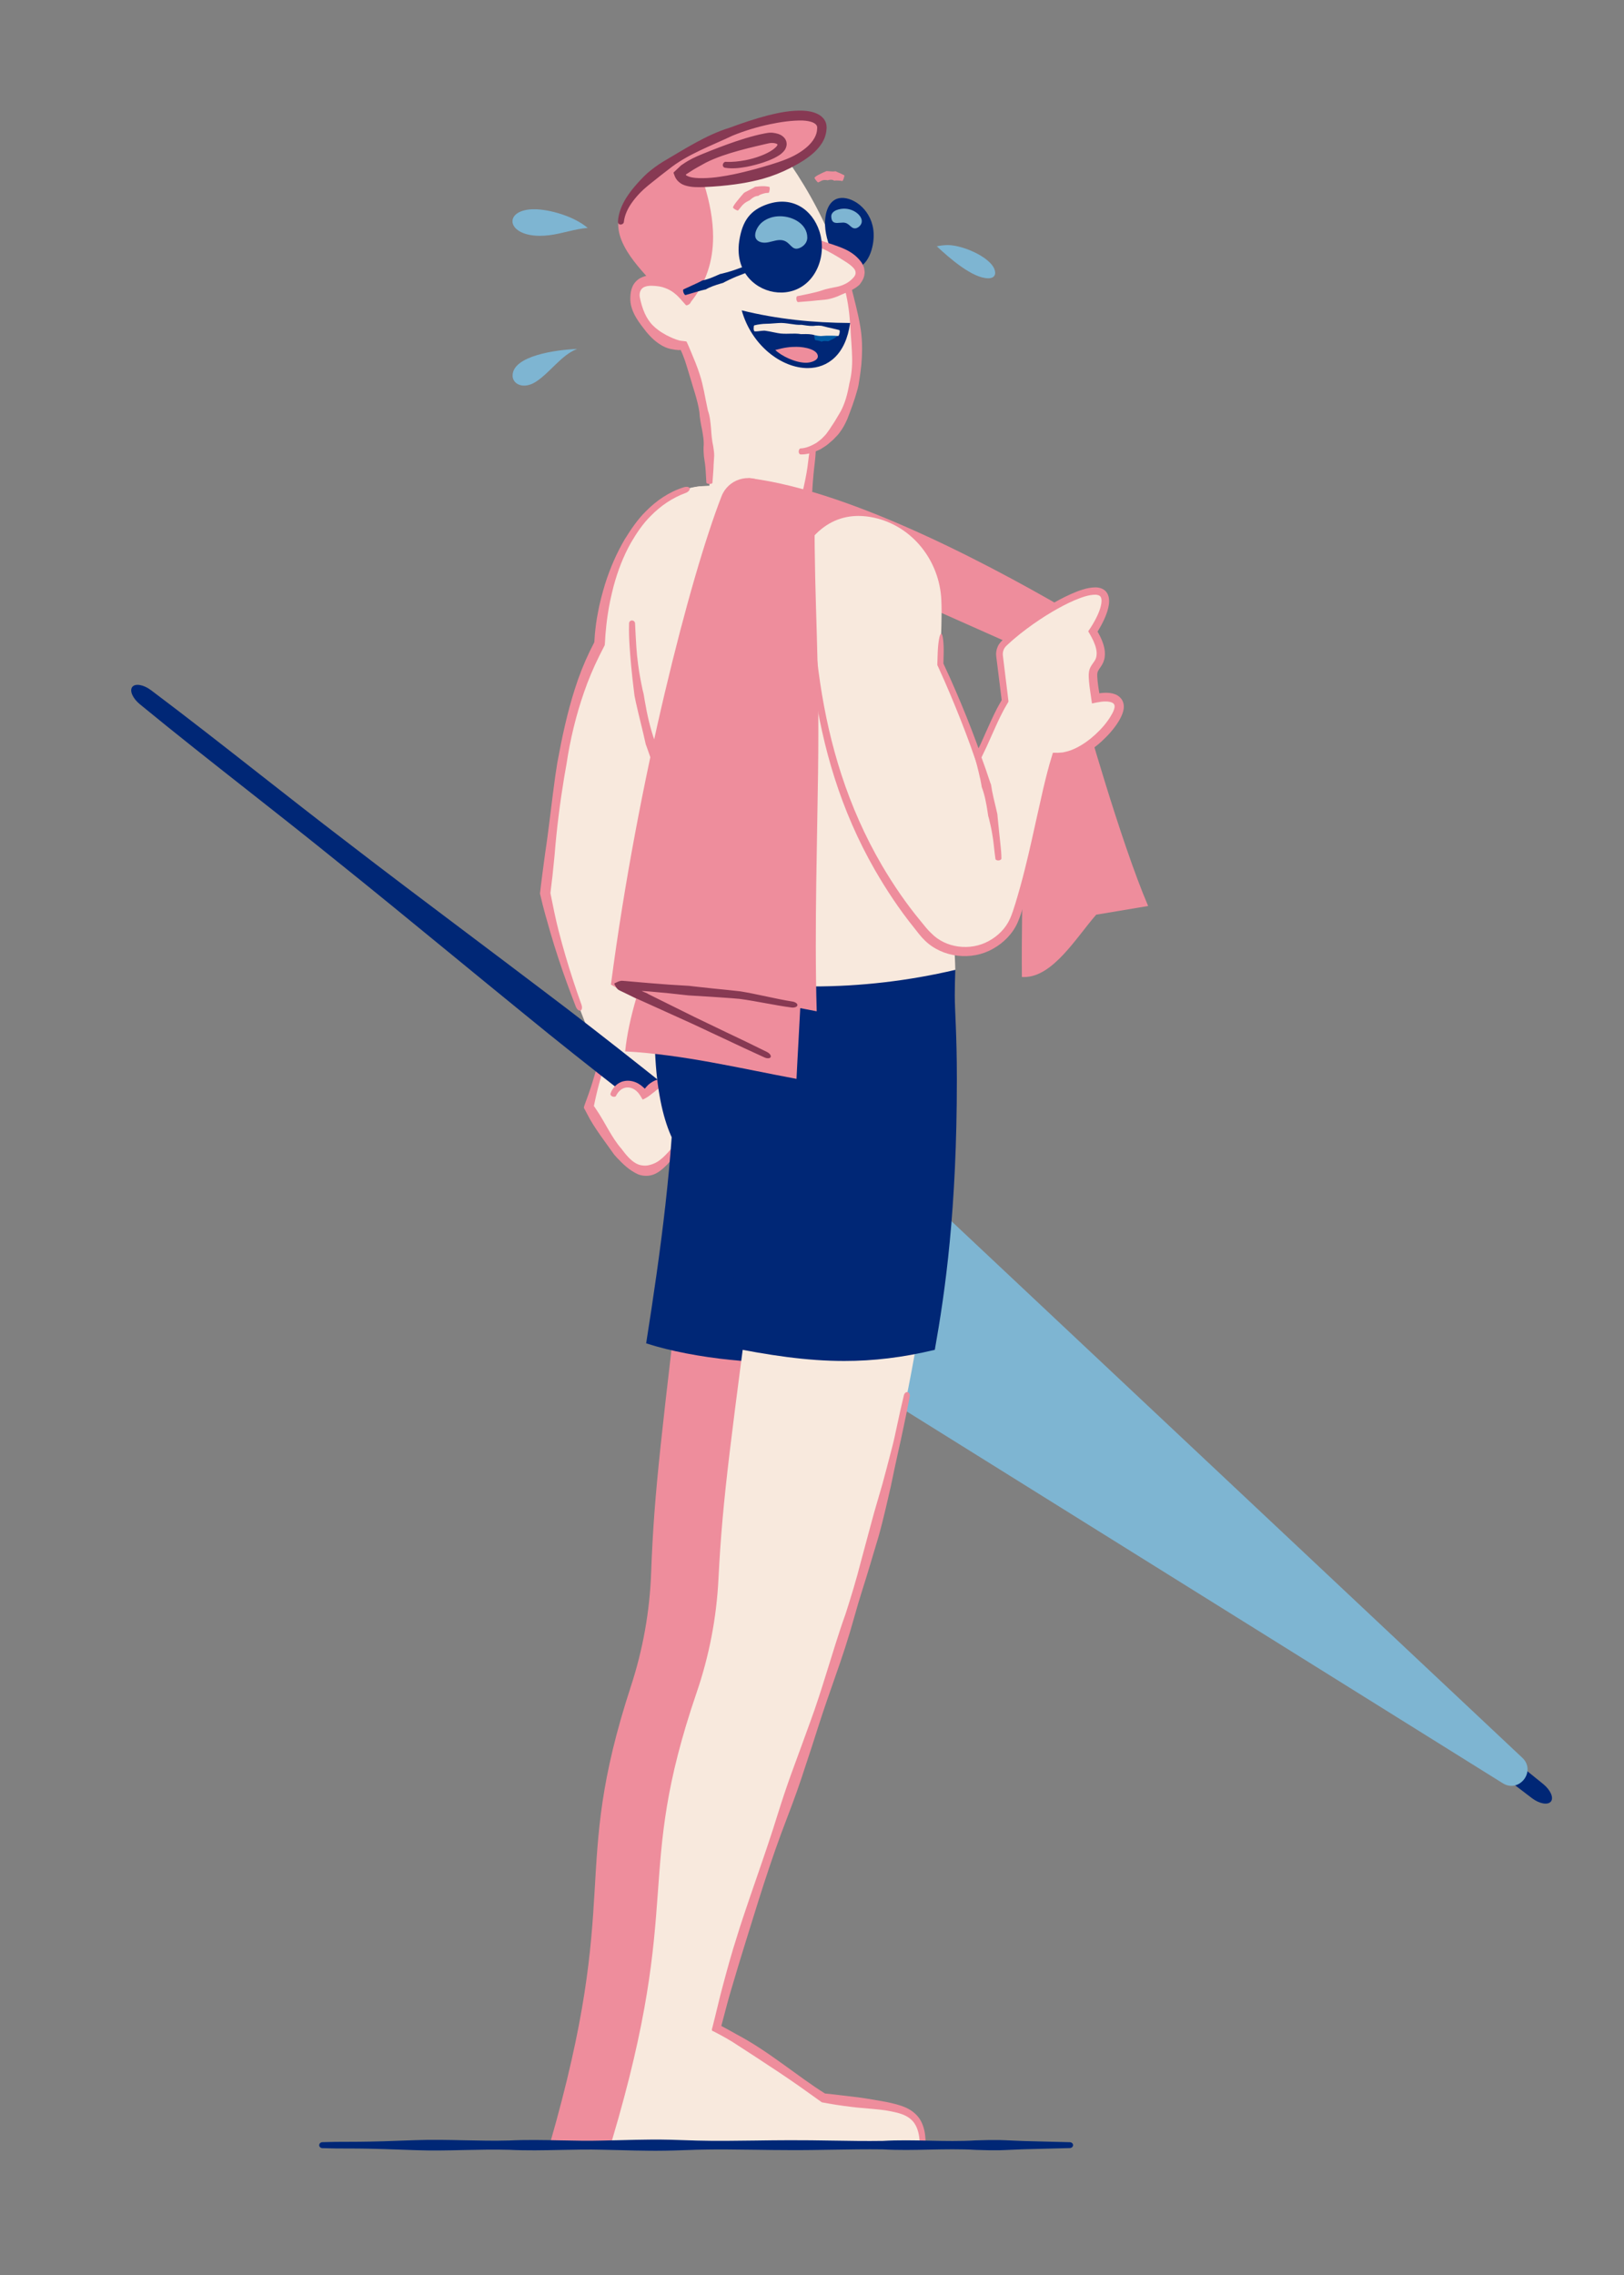 <?xml version="1.0" encoding="utf-8"?>
<!-- Generator: Adobe Illustrator 27.5.0, SVG Export Plug-In . SVG Version: 6.00 Build 0)  -->
<svg version="1.1" id="Layer_1" xmlns="http://www.w3.org/2000/svg" xmlns:xlink="http://www.w3.org/1999/xlink" x="0px" y="0px"
	 viewBox="0 0 500 700" style="enable-background:new 0 0 500 700;" xml:space="preserve">
<rect x="0" y="0" width="500" height="700" fill="#808080" stroke="none"/>
<style type="text/css">
	.st0{fill:#F8E9DD;}
	.st1{fill:#EE8D9C;}
	.st2{fill:none;}
	.st3{fill:#873953;}
	.st4{fill:#002776;}
	.st5{fill:none;stroke:#F7ED59;stroke-miterlimit:10;}
	.st6{fill:#005AA4;}
	.st7{fill:#7EB5D2;}
</style>
<g>
	<g>
		<path class="st0" d="M247.26,160.59c0.86-7.17,3.34-20.71,3.34-29.53c0-1.85-0.11-3.49-0.36-4.82l-44.41-27.47
			c10.99,18.47,12.6,32.64,12.6,50.13c0,5.47-0.16,11.27-0.23,17.63"/>
	</g>
	<g>
		<g>
			<path class="st1" d="M205.82,92.52c-4.55-5.96-15.49-14.59-15.49-23.52c0-14.69,33.68-32.25,54.67-32.25
				c3.26,0,7.15,0.48,7.15,3.86c0,6.36-13.86,13.67-22.47,15.99C238.26,91.45,220.96,113.23,205.82,92.52z"/>
		</g>
		<g>
			<path class="st0" d="M243.37,50.52c11.63,16.99,20.5,38.39,20.5,58.88c0,12.29-6.18,29.56-17.98,29.56
				c-12.07,0-31.68-21.04-35.51-32.61l0.05,0c-8.21,0-14.95-9.16-14.95-15.2c0-3.27,2.05-4.86,5.3-4.86c5.08,0,8.89,3.95,11.33,7.34
				c5.32-6.3,7.44-13.32,7.44-20.75c0-5.17-1.03-10.55-2.71-16.03C226.68,56.81,235.84,55.42,243.37,50.52z"/>
		</g>
		<g>
			<g>
				<path class="st1" d="M219.35,148.55l0.27-3.66c0.06-0.64,0.06-1.27,0.09-1.91c0.01-0.45,0.05-0.89,0.09-1.34
					c0.04-0.49,0.08-0.98,0.09-1.47c-0.01-0.87-0.13-1.79-0.3-2.82c-0.41-1.85-0.57-3.74-0.68-5.6c-0.18-1.8-0.32-3.69-0.96-5.44
					c-0.43-1.97-0.81-3.98-1.2-5.93c-0.34-1.65-0.74-3.35-1.26-4.98c-0.41-1.29-0.86-2.56-1.37-3.82c-0.43-1.09-0.89-2.19-1.36-3.3
					l-0.74-1.76l-0.65-1.43c-0.46-0.12-1.02-0.14-1.51-0.21l-0.61-0.09c-1.4-0.35-2.73-0.99-4.04-1.64
					c-0.86-0.47-1.74-0.98-2.55-1.6c-0.54-0.38-1.04-0.83-1.53-1.3c-1.12-1.06-1.98-2.43-2.61-3.8c-0.75-1.67-1.24-3.44-1.56-5.1
					c-0.22-1.52,0.45-2.7,1.52-3.09c1.17-0.49,2.95-0.36,4.51-0.13c0.6,0.11,1.2,0.26,1.79,0.49c0.94,0.34,1.87,0.84,2.71,1.48
					c0.61,0.46,1.18,0.98,1.7,1.55c0.65,0.73,1.31,1.48,1.98,2.23c0.14,0.15,0.57,0.04,0.97-0.25c0.4-0.29,0.63-0.66,0.51-0.85
					c-0.55-0.92-1.24-1.77-1.96-2.54c-0.57-0.62-1.19-1.21-1.81-1.81c-0.89-0.8-1.84-1.59-2.92-2.24c-0.67-0.41-1.4-0.76-2.17-1.03
					c-2.1-0.7-4.47-0.77-6.7,0.43c-1.01,0.56-1.91,1.53-2.37,2.61c-0.48,1.08-0.61,2.19-0.64,3.21c-0.17,2.39,0.74,4.58,1.82,6.41
					c0.91,1.52,2.03,2.94,3.13,4.34c0.51,0.59,1.02,1.19,1.6,1.74c0.85,0.85,1.82,1.62,2.88,2.25c0.24,0.16,0.5,0.3,0.76,0.42
					c1.41,0.76,3.08,1.04,4.63,1.15c0.18,0,0.44,0,0.42-0.02c0.09-0.02,0.14-0.03,0.21-0.03c0.04,0.04,0.07,0.1,0.1,0.15
					c0.16,0.33,0.45,0.99,0.64,1.48c0.43,1.07,0.8,2.16,1.13,3.25l1.14,3.75c0.45,1.6,0.98,3.21,1.45,4.78
					c0.53,1.85,1.07,3.78,1.34,5.71c0.11,1.82,0.43,3.61,0.81,5.34c0.3,1.78,0.67,3.62,0.48,5.48c-0.03,1,0.04,1.9,0.1,2.74
					c0.05,0.47,0.12,0.94,0.2,1.41c0.07,0.43,0.14,0.86,0.18,1.3c0.06,0.63,0.15,1.25,0.17,1.88l0.21,3.57
					c0.01,0.21,0.44,0.39,0.93,0.41C218.93,148.93,219.33,148.77,219.35,148.55z"/>
			</g>
		</g>
		<g>
			<g>
				<line class="st2" x1="261.1" y1="82.38" x2="257.8" y2="83.44"/>
			</g>
			<g>
				<line class="st2" x1="245.9" y1="137.22" x2="245.9" y2="140.69"/>
			</g>
			<g>
				<path class="st1" d="M261.21,119.51c-0.55,2.78-1.43,5.64-2.97,8.07c-0.78,1.34-1.49,2.52-2.23,3.58
					c-0.36,0.63-0.78,1.2-1.21,1.78c-0.36,0.56-0.8,1.04-1.27,1.5c-0.63,0.73-1.41,1.22-2.14,1.81c-1.5,0.87-3.14,1.66-4.93,1.73
					c-0.31,0.04-0.56,0.49-0.56,0.99s0.29,0.88,0.66,0.86c2.11,0.05,4.16-0.69,6.05-1.6c0.91-0.59,1.89-1.13,2.67-1.87
					c0.59-0.49,1.18-0.97,1.68-1.53c0.58-0.58,1.17-1.17,1.63-1.85c0.89-1.17,1.63-2.53,2.31-4.1c1.11-2.89,2.21-5.79,3-8.71
					c0.16-0.5,0.28-1.01,0.39-1.52c0.48-2.88,0.94-5.81,1.06-8.71c0.16-3.08,0.06-6.27-0.47-9.35c-0.19-1.15-0.41-2.29-0.65-3.42
					c-0.38-1.8-0.84-3.57-1.27-5.35l-0.97-3.82c-0.42-1.58-0.88-3.21-1.49-4.77c-0.12-0.32-0.6-0.45-1.06-0.3
					c-0.47,0.15-0.77,0.52-0.69,0.85c0.42,1.59,0.84,3.2,1.25,4.75c0.32,1.24,0.62,2.49,0.84,3.76c0.33,1.76,0.57,3.53,0.73,5.31
					c0.09,1.11,0.17,2.23,0.26,3.33c0.15,3.01,0.46,6.04,0.52,8.97c0.08,2.68-0.16,5.51-0.86,8.15
					C261.41,118.53,261.33,119.02,261.21,119.51z"/>
			</g>
		</g>
		<g>
			<g>
				<path class="st3" d="M192.07,68.35c0.23-2.27,1.3-4.42,2.71-6.32c0.73-0.99,1.54-1.93,2.41-2.82c0.62-0.62,1.25-1.22,1.94-1.78
					c0.71-0.63,1.49-1.2,2.24-1.81c1.34-1.07,2.77-2.22,4.42-3.46c2.91-2.36,6.3-4.23,9.65-5.83c3.29-1.57,6.76-3.01,10.1-4.59
					c3.74-1.54,7.71-2.71,11.58-3.53c3.26-0.68,6.73-1.19,9.94-1.13c1.23,0.05,2.48,0.25,3.38,0.68c0.45,0.22,0.77,0.48,0.94,0.74
					c0.17,0.3,0.26,0.52,0.2,1.14c-0.03,1.92-1.21,3.79-2.82,5.31c-1.64,1.51-3.66,2.73-5.78,3.66c-0.33,0.14-0.65,0.29-0.98,0.41
					c-3.04,1.21-6.33,2.12-9.56,3.03c-2.17,0.58-4.36,1.13-6.58,1.59c-1.44,0.3-2.89,0.55-4.35,0.76c-1.66,0.25-3.35,0.39-5.02,0.42
					c-1.66,0.03-3.32-0.07-4.56-0.54c-0.93-0.4-0.69-0.42-0.77-0.53c-0.05-0.04,0.17-0.14,0.24-0.2l0.14-0.1l0.62-0.4
					c1.62-1.11,3.43-2.03,5.19-3.02c3.18-1.59,6.69-2.73,10.1-3.67c1.84-0.51,3.72-0.98,5.62-1.43l2.83-0.66
					c1.04-0.23,1.49-0.36,2.34-0.25c0.55,0.05,1.01,0.29,1.01,0.29c0.09,0.09,0.18,0.2,0.05,0.43c-0.34,0.6-1.25,1.3-2.16,1.83
					c-0.93,0.55-1.95,1.02-3,1.41c-1.51,0.58-3.08,1.01-4.67,1.32c-1.98,0.37-4.07,0.61-6.03,0.49c-0.39-0.02-0.77,0.32-0.88,0.8
					c-0.11,0.47,0.18,0.95,0.65,1.03c2.29,0.37,4.54,0.09,6.66-0.29c1.69-0.32,3.35-0.77,5.01-1.29c1.15-0.38,2.28-0.82,3.41-1.36
					c1.11-0.59,2.26-1.13,3.28-2.46c0.32-0.45,0.61-1.16,0.63-1.79c0.02-0.66-0.18-1.32-0.58-1.85c-0.94-1.15-1.97-1.38-2.83-1.59
					c-0.64-0.12-1.12-0.2-1.85-0.16c-0.44,0.03-0.64,0.08-0.92,0.12l-0.77,0.14c-1.01,0.19-1.99,0.42-2.96,0.68
					c-1.95,0.5-3.85,1.09-5.71,1.72c-3.45,1.17-6.96,2.52-10.39,3.93c-1.99,0.8-3.96,1.72-5.79,2.99l-0.69,0.46l-0.94,0.89
					l-0.93,0.88l-0.46,0.44c-0.03,0.18,0.12,0.42,0.18,0.63c0.26,0.84,0.71,1.65,1.44,2.27c0.81,0.7,1.36,0.87,1.97,1.09
					c1.98,0.61,3.83,0.54,5.6,0.5c1.78-0.06,3.54-0.2,5.28-0.34c1.53-0.14,3.05-0.31,4.58-0.52c2.31-0.32,4.61-0.74,6.88-1.3
					c0.53-0.13,1.06-0.26,1.59-0.41c2.9-0.81,5.74-1.94,8.39-3.29c0.32-0.15,0.63-0.34,0.95-0.5c2.21-1.16,4.4-2.5,6.36-4.26
					c0.96-0.9,1.86-1.91,2.57-3.09c0.72-1.18,1.18-2.58,1.29-3.99c0.12-0.73,0.02-1.95-0.53-2.83c-0.53-0.92-1.35-1.53-2.11-1.92
					c-1.57-0.78-3.1-0.99-4.6-1.07c-3.77-0.12-7.34,0.59-10.73,1.44c-3.99,1.03-7.99,2.39-11.84,3.81
					c-3.66,1.12-7.17,2.8-10.45,4.59c-3.36,1.83-6.7,3.9-10.09,5.88c-1.81,1.12-3.36,2.28-4.75,3.47c-0.75,0.7-1.49,1.39-2.18,2.15
					c-0.65,0.67-1.26,1.4-1.88,2.11c-0.88,1.04-1.7,2.14-2.44,3.3c-1.39,2.19-2.46,4.72-2.61,7.44c-0.02,0.49,0.38,0.87,0.88,0.86
					C191.6,69.06,192.03,68.75,192.07,68.35z"/>
			</g>
		</g>
		<g>
			<g>
				<path class="st4" d="M228.36,95.5c3.05,10.84,12.28,17.76,20.31,17.76c6.22,0,11.73-4.16,13.07-13.88
					C250.39,99.33,239.33,98.2,228.36,95.5z"/>
			</g>
			<g>
				<path class="st1" d="M238.71,107.7c0,0,0-0.01,0-0.01c3-0.82,4.59-0.97,6.52-0.97c2.69,0,6.57,0.89,6.57,2.94
					c0,1.26-2.13,1.96-3.64,1.96C244.84,111.62,240.56,109.51,238.71,107.7z"/>
			</g>
			<g>
				<g>
					<path class="st5" d="M233.96,99.54"/>
				</g>
			</g>
			<g>
				<g>
					<g>
						<line class="st2" x1="258.92" y1="102.69" x2="255.63" y2="101.63"/>
					</g>
					<g>
						<line class="st2" x1="250.49" y1="102.02" x2="251" y2="105.45"/>
					</g>
					<g>
						<path class="st6" d="M252.87,102.22c-0.13,0.05-0.26,0.11-0.39,0.14l-0.58,0.14l-1.17,0.3c-0.07,0.02-0.07,0.45,0.01,0.94
							c0.08,0.49,0.18,0.89,0.23,0.9c0.29,0.02,0.64,0.11,0.97,0.18l0.54,0.13c0.13,0.03,0.26,0.08,0.39,0.14l0.09,0.05
							c0.56-0.3,1.15-0.21,1.77-0.16l0.33,0.01l0.2-0.11c0.39-0.18,0.77-0.37,1.15-0.55c0.27-0.15,0.58-0.3,0.88-0.52
							c0.37-0.26,0.74-0.73,0.79-1.21c0.02-0.1-0.35-0.3-0.82-0.44c-0.47-0.14-0.86-0.25-0.89-0.23c-0.15,0.11-0.19,0.13-0.31,0.22
							c-0.09,0.06-0.22,0.13-0.4,0.13c-0.23,0.04-0.52-0.02-0.8-0.08l-0.15-0.06l-0.24,0.07c-0.46,0.14-0.99,0.26-1.53-0.03
							L252.87,102.22z"/>
					</g>
				</g>
				<g>
					<g>
						<line class="st2" x1="232.03" y1="99.31" x2="232.03" y2="102.78"/>
					</g>
					<g>
						<line class="st2" x1="258.14" y1="104.21" x2="258.81" y2="100.81"/>
					</g>
					<g>
						<path class="st0" d="M247.27,102.8c1.2-0.02,2.44-0.04,3.63,0.35c0.65,0.15,1.24,0.23,1.8,0.25c0.31,0,0.63-0.03,0.94-0.06
							c0.29-0.03,0.58-0.05,0.87-0.05l1.24,0c0.78,0,1.56,0.02,2.31,0.09c0.13,0.01,0.32-0.39,0.42-0.88
							c0.1-0.49,0.06-0.91-0.08-0.94c-0.81-0.21-1.6-0.4-2.39-0.58l-1.24-0.27c-0.29-0.06-0.58-0.15-0.86-0.22
							c-0.31-0.09-0.62-0.17-0.94-0.23c-0.57-0.08-1.17-0.1-1.85-0.05c-1.24,0.2-2.47,0.01-3.67-0.17l-0.62-0.09
							c-1.17,0.06-2.34-0.12-3.48-0.29c-1.22-0.18-2.49-0.37-3.75-0.26l-1.41,0.1c-0.74,0.06-1.48,0.12-2.22,0.12
							c-0.64,0-1.24,0.06-1.79,0.13c-0.68,0.08-1.4,0.21-1.97,0.37c-0.11,0.03-0.16,0.44-0.17,0.94c-0.02,0.49,0.15,0.89,0.32,0.9
							c0.78,0.03,1.43-0.09,2.06-0.16c0.5-0.05,0.97-0.09,1.4,0c0.74,0.1,1.48,0.26,2.21,0.41l1.38,0.27
							c1.25,0.26,2.53,0.22,3.76,0.19c1.15-0.03,2.33-0.06,3.47,0.14L247.27,102.8z"/>
					</g>
				</g>
			</g>
		</g>
		<g>
			<g>
				<path class="st4" d="M256.75,78.61c-1.44-2.56-2.58-5.95-2.73-9.21c-0.18-3.89,1.13-8.32,5.02-8.5
					c4.01-0.19,9.62,3.98,9.94,10.89c0.2,4.3-1.73,10.56-6.02,10.76C260.61,82.66,258.11,81.02,256.75,78.61z"/>
			</g>
			<g>
				<path class="st7" d="M257.56,64.64c0.79-0.3,1.58-0.43,2.33-0.43c2.97,0,5.44,2.04,5.44,3.88c0,1.22-1.27,2.18-2.07,2.18
					c-1.46,0-1.74-1.78-3.71-1.78c-0.59,0-1.23,0.11-1.81,0.11c-0.97,0-1.76-0.31-1.81-2c0-0.01,0-0.03,0-0.04
					C255.92,65.6,256.77,64.94,257.56,64.64z"/>
			</g>
		</g>
		<g>
			<g>
				<path class="st0" d="M247.49,73.01c2.55,1.51,17.36,5.36,17.36,10.77c0,5.82-13.24,7.44-19.65,8.3"/>
			</g>
			<g>
				<g>
					<line class="st2" x1="248.37" y1="71.52" x2="246.6" y2="74.51"/>
				</g>
				<g>
					<line class="st2" x1="244.96" y1="90.37" x2="245.42" y2="93.81"/>
				</g>
				<g>
					<path class="st1" d="M261.98,86.19c-1.24,1.11-3.12,1.92-5.03,2.2c-1.04,0.2-1.96,0.41-2.84,0.63l-1.46,0.46
						c-0.44,0.15-0.9,0.28-1.36,0.39l-1.99,0.47c-1.27,0.28-2.54,0.54-3.82,0.78c-0.23,0.04-0.35,0.49-0.29,0.98
						c0.07,0.49,0.3,0.87,0.53,0.85l3.95-0.32l2.06-0.21l1.46-0.13c0.53-0.05,1.07-0.09,1.6-0.19c0.94-0.18,1.93-0.46,3.01-0.88
						c1.91-0.91,3.96-1.51,5.87-2.84c0.32-0.25,0.65-0.5,0.96-0.78c0.73-0.94,1.48-2.08,1.54-3.45c0.08-0.32,0.02-0.67-0.03-1.02
						c-0.06-0.33-0.07-0.72-0.21-1c-0.25-0.59-0.51-1.21-0.88-1.63c-1.51-2.01-3.47-3.22-5.46-4.07c-0.74-0.32-1.49-0.6-2.24-0.86
						l-3.54-1.18c-0.85-0.28-1.67-0.58-2.5-0.89c-1-0.36-2.03-0.74-3.05-1.11c-0.18-0.07-0.53,0.22-0.78,0.64
						c-0.25,0.42-0.28,0.86-0.05,1c1.08,0.63,2.13,1,3.16,1.4c0.82,0.31,1.64,0.62,2.43,0.99c1.12,0.48,2.19,1.04,3.24,1.63
						l1.92,1.13c1.66,1.06,3.43,2.02,4.5,3.18c0.54,0.54,0.74,1.05,0.74,1.6c0.03,0.61-0.37,1.16-0.85,1.66L261.98,86.19z"/>
				</g>
			</g>
		</g>
		<g>
			<g>
				<path class="st4" d="M227.6,74.13c0.94-6.14,3.35-9.5,8.73-11.31c7.74-2.6,13.73,1.72,15.92,8.24
					c2.41,7.18-0.76,15.93-7.89,18.32c-6.25,2.1-13.91-1.11-16.26-8.1C227.42,79.22,227.19,76.82,227.6,74.13z"/>
			</g>
			<g>
				<path class="st7" d="M234.74,68.3c1.55-1.21,3.47-1.76,5.4-1.76c4.06,0,8.41,2.45,8.41,6.57c0,2.14-2.18,3.42-3.34,3.42
					c-1.85,0-2.21-2.67-5.05-2.67c-1.66,0-3.19,0.81-4.75,0.81c-1.54,0-2.91-0.72-2.91-2.31C232.51,70.93,233.58,69.21,234.74,68.3z
					"/>
			</g>
		</g>
		<g>
			<g>
				<line class="st2" x1="224.86" y1="63.55" x2="227.84" y2="65.32"/>
			</g>
			<g>
				<line class="st2" x1="236.76" y1="60.14" x2="237.16" y2="56.69"/>
			</g>
			<g>
				<path class="st1" d="M233.57,60.18c0.18-0.11,0.36-0.22,0.55-0.3c0.28-0.1,0.56-0.22,0.85-0.29c0.55-0.18,1.12-0.25,1.7-0.27
					c0.1-0.01,0.23-0.43,0.29-0.92c0.06-0.49,0-0.9-0.12-0.92c-0.71-0.12-1.45-0.22-2.18-0.19c-0.39-0.01-0.76,0.05-1.15,0.08
					l-0.82,0.09l-0.2,0.02c-0.97,0.64-2,1.06-2.96,1.59l-0.49,0.29c-0.09,0.09-0.16,0.19-0.24,0.29c-0.46,0.5-0.88,1.02-1.3,1.52
					l-0.89,1.1c-0.37,0.45-0.71,0.96-0.94,1.52c-0.05,0.11,0.26,0.41,0.68,0.66c0.42,0.25,0.81,0.38,0.89,0.31
					c0.36-0.38,0.65-0.81,0.98-1.2c0.25-0.32,0.52-0.61,0.84-0.87c0.42-0.37,0.91-0.66,1.41-0.91c0.09-0.04,0.18-0.08,0.28-0.11
					l0.35-0.3c0.66-0.57,1.46-1.09,2.37-1.09L233.57,60.18z"/>
			</g>
		</g>
		<g>
			<g>
				<line class="st2" x1="250.15" y1="54.15" x2="252.3" y2="56.87"/>
			</g>
			<g>
				<line class="st2" x1="259.24" y1="56.51" x2="260.34" y2="53.21"/>
			</g>
			<g>
				<path class="st1" d="M256.93,55.59c0.15-0.03,0.31-0.05,0.46-0.05l0.67,0.02c0.43,0.02,0.87,0.06,1.3,0.14
					c0.08,0.01,0.27-0.37,0.43-0.85c0.16-0.47,0.22-0.88,0.15-0.92l-1.31-0.63l-0.72-0.3c-0.17-0.07-0.34-0.15-0.51-0.24l-0.12-0.07
					c-0.81,0.17-1.59,0.01-2.41-0.03l-0.43-0.01l-0.26,0.12c-0.48,0.18-0.94,0.41-1.39,0.62c-0.32,0.16-0.63,0.32-0.95,0.48
					c-0.39,0.21-0.77,0.46-1.06,0.8c-0.06,0.07,0.14,0.44,0.45,0.82c0.31,0.38,0.6,0.67,0.67,0.64c0.33-0.12,0.61-0.3,0.9-0.45
					c0.23-0.12,0.47-0.22,0.72-0.25c0.35-0.07,0.72-0.05,1.07,0l0.19,0.06l0.29-0.08c0.55-0.14,1.2-0.2,1.76,0.19L256.93,55.59z"/>
			</g>
		</g>
		<g>
			<g>
				<line class="st2" x1="231.1" y1="84.18" x2="229.89" y2="80.93"/>
			</g>
			<g>
				<line class="st2" x1="209.84" y1="88.4" x2="211.06" y2="91.65"/>
			</g>
			<g>
				<path class="st4" d="M215.99,86.43c-0.35,0.19-0.7,0.38-1.06,0.54l-1.55,0.72c-0.98,0.46-1.96,0.91-2.94,1.35
					c-0.17,0.08-0.17,0.53,0.01,1c0.17,0.47,0.46,0.79,0.64,0.74c1.04-0.32,2.08-0.61,3.12-0.91l1.62-0.47
					c0.38-0.11,0.77-0.2,1.16-0.28l0.28-0.05c1.45-0.85,3.06-1.35,4.63-1.82l0.81-0.25l0.49-0.27c0.9-0.45,1.81-0.91,2.74-1.3
					c0.66-0.3,1.34-0.56,2.02-0.81c0.85-0.32,1.72-0.65,2.55-1.07c0.17-0.08,0.16-0.53-0.01-0.99c-0.17-0.46-0.45-0.79-0.63-0.74
					c-0.9,0.23-1.78,0.55-2.63,0.86c-0.68,0.25-1.36,0.5-2.06,0.71c-0.96,0.31-1.95,0.56-2.93,0.81l-0.53,0.11l-0.79,0.34
					c-1.49,0.66-3.04,1.35-4.7,1.65L215.99,86.43z"/>
			</g>
		</g>
	</g>
	<g>
		<g>
			<line class="st2" x1="252.01" y1="138.26" x2="248.55" y2="137.94"/>
		</g>
		<g>
			<line class="st2" x1="243.42" y1="168.11" x2="246.81" y2="168.84"/>
		</g>
		<g>
			<path class="st1" d="M245.66,159.1l-0.22,1.69l-0.38,2.42l-0.74,4.59c-0.05,0.27,0.33,0.57,0.81,0.68c0.49,0.1,0.93-0.02,1-0.29
				l1.21-4.53l0.64-2.35l0.49-1.64l0.13-0.38c0.11-1.2,0.31-2.38,0.57-3.56c0.28-1.24,0.46-2.38,0.7-3.55l0.23-1.21l0.03-0.8
				c0.1-1.46,0.2-2.91,0.35-4.37c0.09-1.05,0.22-2.09,0.34-3.13c0.15-1.3,0.3-2.65,0.33-3.99c0.01-0.27-0.39-0.53-0.88-0.57
				c-0.49-0.05-0.91,0.13-0.96,0.39c-0.23,1.31-0.39,2.64-0.54,3.93c-0.13,1.03-0.26,2.06-0.45,3.09c-0.24,1.43-0.55,2.85-0.86,4.27
				l-0.19,0.74l-0.14,1.22c-0.14,1.15-0.23,2.38-0.49,3.49c-0.25,1.17-0.55,2.34-0.95,3.48L245.66,159.1z"/>
		</g>
	</g>
	<g>
		<path class="st1" d="M169.18,660.07c22.52-77.89,6.15-83.37,25.07-141.23c3.68-11.26,5.79-22.99,6.22-34.83
			c0.96-26.06,3.13-41.72,11.35-112.02c0,0,41.15,6.24,44.09,9.3c2.78,2.88-50.39,250.7-56.43,278.79H169.18z"/>
	</g>
	<g>
		<path class="st0" d="M189.9,314.12c-2.45,3.81-8.6,26.29-8.6,26.48c0,1.31,13.03,20.16,17.23,20.16c4.01,0,12.84-6.36,12.84-19.46
			c0-10.98-4.84-23.97-14.76-23.97c-1.9,0-3.99,0.48-6.26,1.54"/>
	</g>
	<g>
		<path class="st0" d="M215.62,149.62c-21.03,2.88-30.27,29.66-31.03,48.44c-11.72,21.57-13.1,47.9-16.74,76.81
			c5.12,24.16,13.98,44.02,21,61.15c1.72,4.2,18.3-7.94,19.72-4.04c0,0-1.3-2.96,8.09-4.27L215.62,149.62z"/>
	</g>
	<g>
		<g>
			<line class="st2" x1="186.86" y1="327.66" x2="183.53" y2="326.69"/>
		</g>
		<g>
			<line class="st2" x1="210.44" y1="352.89" x2="207.56" y2="350.96"/>
		</g>
		<g>
			<path class="st1" d="M190.01,356.29c1.78,1.86,3.69,3.81,6.51,5.07c1.58,0.6,3.3,0.54,4.64,0.05c0.75-0.27,1.42-0.68,2.02-1.11
				c0.54-0.41,1.06-0.84,1.52-1.29c0.7-0.63,1.3-1.32,1.87-2.01c1.07-1.33,2.03-2.71,2.89-4.12c0.16-0.25-0.06-0.68-0.48-0.96
				c-0.41-0.27-0.88-0.31-1.05-0.09c-0.95,1.3-2,2.52-3.1,3.63c-0.57,0.58-1.17,1.12-1.8,1.58c-0.43,0.34-0.9,0.6-1.36,0.83
				c-0.51,0.24-1.01,0.43-1.5,0.55c-0.86,0.25-1.72,0.33-2.78,0.12c-2.03-0.33-3.85-2.22-5.28-4.05c-0.25-0.33-0.51-0.64-0.75-0.99
				c-1.54-1.73-2.81-3.79-3.99-5.81c-1.26-2.18-2.52-4.47-3.99-6.6l-0.4-0.6c-0.05-0.05-0.07-0.05-0.11-0.09
				c-0.02-0.03-0.01-0.08-0.02-0.12l0.14-0.65c0.32-1.5,0.64-2.99,1.02-4.47c0.26-1.07,0.56-2.13,0.86-3.18
				c0.38-1.32,0.77-2.68,1.06-4.05c0.06-0.28-0.28-0.61-0.75-0.75c-0.47-0.14-0.92-0.03-1.02,0.23c-0.49,1.32-0.89,2.68-1.28,4
				c-0.31,1.05-0.62,2.11-0.97,3.15c-0.47,1.46-1,2.9-1.53,4.34l-0.27,0.74c-0.1,0.41-0.36,0.84-0.34,1.25l0.62,1.14l0.33,0.64
				c1.17,2.33,2.64,4.54,4.11,6.65c1.4,1.96,2.85,3.98,4.27,5.96C189.4,355.62,189.71,355.95,190.01,356.29z"/>
		</g>
	</g>
	<g>
		<path class="st0" d="M198.04,353.65c-6.09-1.42-8.77-9.04-8.84-14.62c0-0.04,0-0.07,0-0.11c0-3.53,2.21-5.38,4.78-5.38
			c1.38,0,2.87,0.53,4.18,1.63c1.49-1.62,1.99-5.16,5.48-5.16c4.87,0,7.35,9.18,7.35,14.13c0,6.72-4.94,11.01-8.97,11.01
			C200.68,355.16,199.32,354.71,198.04,353.65z"/>
	</g>
	<g>
		<g>
			<g>
				<line class="st2" x1="43.93" y1="207.27" x2="37.51" y2="215.45"/>
			</g>
			<g>
				<line class="st2" x1="474.28" y1="558.42" x2="480.71" y2="550.24"/>
			</g>
			<g>
				<path class="st4" d="M291.02,413.2c19.91,15.26,40.51,31.04,60.06,47.51c10.75,8.82,20.54,16.61,29.92,23.87
					c5.24,4,10.52,7.93,15.81,11.86c4.86,3.61,9.72,7.22,14.53,10.88l20.85,15.87c13.16,10.01,26.32,20.02,39.44,30.07
					c2.33,1.78,4.96,2.22,5.88,1.04c0.92-1.17-0.16-3.58-2.45-5.42c-12.95-10.42-25.87-20.89-38.79-31.36l-20.13-16.3
					c-4.71-3.81-9.37-7.68-14.03-11.54c-5.07-4.2-10.14-8.41-15.31-12.58c-9.23-7.35-19.12-15.02-30.35-23.46
					c-20.52-14.99-40.74-31.26-60.29-46.99L286,398.49c-19.32-14.66-38.59-30.19-57.23-45.21c-20.08-16.17-40.83-32.89-61.83-48.69
					c-7.79-5.91-15.61-11.79-23.42-17.67c-12.36-9.3-24.73-18.59-37.02-28.07c-8.86-6.76-17.63-13.64-26.4-20.51
					c-10.94-8.58-22.25-17.44-33.6-25.97c-2.31-1.73-4.87-2.16-5.78-1c-0.91,1.16,0.13,3.51,2.36,5.34
					c10.99,9.02,22.31,17.93,33.26,26.54c8.74,6.87,17.48,13.75,26.17,20.77c12.12,9.7,24.12,19.54,36.13,29.38
					c7.53,6.17,15.05,12.34,22.56,18.44c20.36,16.69,41.53,32.88,62,48.54c19,14.54,38.66,29.58,57.4,44.8L291.02,413.2z"/>
			</g>
		</g>
		<g>
			<path class="st7" d="M462.66,548.68L209.07,390.59c-0.38-0.24-0.44-0.77-0.12-1.08l47.29-47.3c0.27-0.27,0.69-0.27,0.97-0.02
				l211.48,198.66C473.06,544.96,467.75,551.86,462.66,548.68z"/>
		</g>
	</g>
	<g>
		<g>
			<path class="st0" d="M188.6,337.37c1.13-3.35,3.82-4.39,6.26-3.56c1.31,0.44,2.55,1.43,3.43,2.88c1.93-1.06,3.54-4.24,6.85-3.12
				c4.61,1.56,4.02,11.05,2.43,15.74"/>
		</g>
		<g>
			<g>
				<line class="st2" x1="186.96" y1="336.82" x2="190.24" y2="337.93"/>
			</g>
			<g>
				<line class="st2" x1="205.93" y1="348.76" x2="209.21" y2="349.87"/>
			</g>
			<g>
				<path class="st1" d="M206.97,338.37c0.18,0.6,0.32,1.21,0.41,1.86c0.11,0.93,0.17,1.88,0.15,2.84
					c-0.03,1.81-0.21,3.66-0.67,5.41c-0.08,0.3,0.25,0.69,0.72,0.85c0.47,0.16,0.94,0.02,1.05-0.32c0.64-1.91,1.01-3.85,1.22-5.84
					c0.11-1.03,0.14-2.08,0.1-3.14c-0.03-0.75-0.09-1.5-0.19-2.27l-0.1-0.55c-0.57-1.53-1.37-3.23-3.05-4.34
					c-0.89-0.48-1.75-0.81-2.75-0.83c-1-0.04-2.01,0.27-2.79,0.71c-0.55,0.3-1.02,0.66-1.44,1l-0.69,0.73
					c-0.17,0.18-0.13,0.18-0.23,0.29c-0.06,0.05-0.17,0.23-0.23,0.18l-0.47-0.44c-0.44-0.41-0.95-0.79-1.49-1.1
					c-1.31-0.74-2.92-1.1-4.47-0.74c-1.98,0.41-3.52,2.09-4.09,3.81c-0.12,0.36,0.17,0.76,0.64,0.92s0.93,0.06,1.05-0.2
					c0.64-1.29,1.64-2.27,2.85-2.52c0.95-0.21,2.02,0.01,2.9,0.6c0.37,0.24,0.69,0.52,1,0.86c0.1,0.1,0.49,0.58,0.71,0.95l0.76,1.25
					c0.92-0.38,2.07-1.13,2.9-1.86l0.73-0.54c0.34-0.32,0.66-0.58,0.98-0.79c0.45-0.3,0.88-0.45,1.34-0.47
					c0.47-0.03,1.01,0.17,1.43,0.38c0.82,0.53,1.38,1.68,1.56,2.94L206.97,338.37z"/>
			</g>
		</g>
	</g>
	<g>
		<path class="st0" d="M294.12,298.42c0,0-0.64-48.6-18.15-85.43c-17.5-36.83-27.91-58.23-27.91-58.23c-8-3.63-18.33-5.36-27.3-5.36
			c-1.72,0-3.43,0.07-5.14,0.22c-7.88,0.68-14.56,5.88-16.97,13.42c-2.83,8.88-4.06,18.31-4.06,27.86
			c0,18.83,4.77,38.07,11.38,54.24l27.99,73.56C233.96,318.7,275.43,324.53,294.12,298.42z"/>
	</g>
	<g>
		<g>
			<line class="st2" x1="196.33" y1="190.9" x2="192.86" y2="190.9"/>
		</g>
		<g>
			<line class="st2" x1="204.37" y1="245.8" x2="207.58" y2="244.48"/>
		</g>
		<g>
			<path class="st1" d="M199.06,229.67l1.03,2.93c0.5,1.41,0.99,2.81,1.52,4.21c1,2.64,2.06,5.26,3.17,7.85
				c0.2,0.46,0.74,0.67,1.2,0.48s0.69-0.71,0.52-1.17c-0.99-2.62-1.88-5.28-2.71-7.95l-1.24-4.18l-0.75-2.96l-0.15-0.7
				c-1.46-4.02-2.41-8.3-3.12-12.45l-0.36-2.16l-0.34-1.38c-0.54-2.54-1.02-5.1-1.36-7.69c-0.26-1.86-0.44-3.72-0.56-5.59
				c-0.17-2.33-0.26-4.74-0.39-7.13c-0.03-0.48-0.45-0.87-0.94-0.87c-0.49,0-0.89,0.39-0.9,0.88c-0.08,2.43,0.01,4.9,0.17,7.27
				c0.12,1.9,0.3,3.79,0.46,5.69c0.25,2.64,0.53,5.28,0.87,7.92l0.17,1.39l0.46,2.21c0.92,4.2,2.08,8.47,3,12.75L199.06,229.67z"/>
		</g>
	</g>
	<g>
		<path class="st4" d="M207.8,327.86c-0.48,28.71-4.4,57.15-8.86,85.48c7.55,2.43,16.84,4.14,25.77,5.06
			c9.48,0.99,18.56,1.1,24.69,0.3l5.99-76.19L207.8,327.86z"/>
	</g>
	<g>
		<path class="st0" d="M284.1,660.07h-96.13c0.15-0.5,0.3-1,0.45-1.5c22.22-74.67,6.62-80.98,26.07-137.81
			c3.84-11.21,6.1-22.91,6.7-34.75c1.31-26.04,3.7-41.67,12.87-111.85l56.16-52.09c-0.64,137.45-51.23,225.04-69.65,301.97
			c11.73,6,23.51,15.1,32.96,21.48C275.43,648.84,283.97,646.68,284.1,660.07z"/>
	</g>
	<g>
		<g>
			<path class="st1" d="M284.96,658.8c-0.05-1.97-0.35-4.05-1.32-5.97c-0.95-1.95-2.77-3.44-4.66-4.29c-1.98-0.9-4-1.33-5.99-1.76
				l-4.18-0.74c-1.51-0.26-3.01-0.48-4.53-0.7c-2.69-0.32-5.54-0.65-8.74-1.03l-0.9-0.09l-0.45-0.05c-0.12-0.01-0.1,0-0.14,0
				c-0.05-0.03,0,0.01-0.15-0.08l-0.41-0.26l-0.83-0.53l-1.65-1.09l-3.25-2.26c-2.15-1.55-4.29-3.09-6.39-4.61
				c-4.61-3.32-9.46-6.7-14.6-9.39c-1.38-0.79-2.78-1.56-4.19-2.31l-0.41-0.22c-0.14-0.03-0.05-0.15-0.04-0.25l0.5-1.88
				c0.82-3.04,1.57-6.09,2.48-9.05c1.48-5.02,3.04-10.2,4.63-15.29l3.75-12.04c2.2-6.95,4.56-14.12,7.13-21.05l0.6-1.58
				c1.84-4.85,3.77-9.86,5.44-14.87l3.32-10.07c0.7-2.19,1.41-4.37,2.11-6.57c1.6-5.01,3.39-10.07,5.1-14.97
				c2.1-5.91,4.14-12.09,5.83-18.25c1.47-5.41,3.32-10.81,4.88-16.11c0.85-2.85,1.72-5.75,2.59-8.66c0.82-2.93,1.56-5.89,2.25-8.85
				l1.53-6.6c0.73-3.5,1.45-7,2.24-10.49c0.57-2.51,1.12-5.02,1.64-7.54c0.67-3.14,1.35-6.38,1.94-9.61
				c0.12-0.66-0.18-1.25-0.66-1.35c-0.48-0.1-0.99,0.34-1.14,0.98c-0.78,3.18-1.48,6.42-2.15,9.55c-0.52,2.5-1.07,5-1.74,7.48
				c-0.88,3.46-1.81,6.91-2.74,10.35c-0.63,2.15-1.25,4.3-1.87,6.43c-0.86,2.9-1.63,5.85-2.42,8.77c-0.79,2.92-1.57,5.84-2.34,8.7
				c-1.36,5.33-3.01,10.78-4.72,16.07c-2.18,6.02-4,12.23-5.89,18.2c-1.54,4.95-3.15,10.06-4.99,15l-2.37,6.52
				c-1.21,3.3-2.41,6.6-3.62,9.89l-0.82,2.32c-1.49,4.27-2.86,8.59-4.18,12.81l-0.48,1.52c-2.28,7.06-4.81,14.18-7.17,21.1
				c-1.35,4-2.73,7.98-3.95,12.02c-1.65,5.1-3.08,10.37-4.43,15.47c-0.83,2.99-1.5,6.09-2.28,9.15l-0.68,2.7
				c-0.06,0.61-0.72,1.5,0.24,1.66l1.69,0.89c1.37,0.73,2.72,1.49,4.04,2.29c4.81,3.12,9.7,6.28,14.4,9.42
				c2.15,1.43,4.32,2.92,6.48,4.43c2.24,1.6,4.5,3.21,6.74,4.81l1.23,0.21l0.91,0.17c3.18,0.57,6.05,0.93,8.77,1.23l4.52,0.4
				c1.39,0.11,2.75,0.27,4.1,0.45c1.92,0.33,3.86,0.67,5.56,1.36c1.6,0.67,2.93,1.68,3.72,3.15c0.81,1.45,1.19,3.24,1.29,5.07
				c0.05,0.64,0.5,1.16,1,1.16C284.61,660.07,284.99,659.5,284.96,658.8z"/>
		</g>
	</g>
	<g>
		<path class="st4" d="M294.12,298.42c-0.09,2.63-0.16,5.24-0.16,7.81c0,5.12,0.64,11.73,0.64,25.84c0,40.24-3.55,65.07-6.79,83.26
			c-9.99,2.4-18.96,3.43-27.88,3.43c-11.61,0-23.14-1.74-36.79-4.49l6.57-50.4c-11.53-0.69-32.66-0.7-27.35-66.73
			c15.63,4.3,31.78,6.38,47.95,6.38C265.04,303.52,279.77,301.79,294.12,298.42z"/>
	</g>
	<g>
		<g>
			<path class="st7" d="M288.42,75.78c1.13-0.22,2.27-0.37,3.42-0.37c4.93,0,14.55,4.33,14.55,8.57c0,0.99-0.72,1.65-2.13,1.65
				C299.43,85.62,292.45,79.55,288.42,75.78z"/>
		</g>
		<g>
			<path class="st7" d="M180.94,70.13c-4.27-3.64-11.89-5.75-16.47-5.75c-4.47,0-6.69,1.8-6.69,3.71c0,2.16,2.84,4.47,8.45,4.47
				c0.88,0,1.82-0.06,2.83-0.18C173.09,71.9,176.91,70.43,180.94,70.13z"/>
		</g>
		<g>
			<path class="st7" d="M177.69,107.37c-6.41,0.24-19.87,2.08-19.87,8.21c0,1.73,1.45,3.07,3.54,3.07c1.09,0,2.36-0.36,3.68-1.22
				C169.39,114.62,172.82,109.23,177.69,107.37z"/>
		</g>
	</g>
	<g>
		<path class="st1" d="M230.49,147.1c32.36,3.87,78.45,28.85,103.07,43.5l-18.11,9.36l-40.29-17.91c0,0-42.98-21.16-42.65-21.77
			S230.49,147.1,230.49,147.1z"/>
	</g>
	<g>
		<path class="st1" d="M315.66,226.21c0,23.61-1.28,50.79-1.04,74.4c0.23,0.02,0.45,0.02,0.68,0.02c8.89,0,16.09-12.21,22.2-19.19
			l15.99-2.67c-8.68-20.29-19.87-60.35-19.92-60.51L315.66,226.21z"/>
	</g>
	<g>
		<path class="st0" d="M301.12,232.96c2.92-5.71,5.28-12.34,8.34-17.25c-0.52-4-1.15-9.79-1.7-13.76c-0.2-1.45,0.3-2.9,1.35-3.91
			c7.64-7.35,21.87-16.15,27.98-16.15c2.33,0,3.22,1.24,3.22,3.07c0,2.57-1.78,6.31-3.84,9.38c1.27,2.16,2.43,4.57,2.43,6.82
			c0,3.42-2.41,3.75-2.41,6.46c0,2.4,0.5,4.84,0.83,7.28c1.17-0.25,2.21-0.37,3.1-0.37c2.74,0,4.17,1.11,4.17,2.98
			c0,4.06-9.94,15.54-18.82,15.54c-0.2,0-0.4,0-0.61-0.01c-4.05,12.89-6.67,31.3-12.27,48.35c-4.03,12.29-20.11,15.5-28.43,5.61
			c-25.76-30.63-34.26-64.54-34.26-109.13c0-4.15,0.07-8.4,0.21-12.74c4.13-4.54,8.93-6.38,13.89-6.38c1.58,0,3.18,0.19,4.77,0.53
			c11.85,2.57,20.21,13.24,20.75,25.36c0.05,1.18,0.08,2.44,0.08,3.81c0,5.31-0.36,10.65-0.4,15.98
			C293.74,213.45,298.24,224.56,301.12,232.96z"/>
	</g>
	<g>
		<g>
			<line class="st2" x1="291.53" y1="195.08" x2="288.06" y2="194.97"/>
		</g>
		<g>
			<line class="st2" x1="250.82" y1="174.89" x2="247.35" y2="174.89"/>
		</g>
		<g>
			<path class="st1" d="M283.64,283.64c-4.53-5.43-8.53-11.29-12.11-17.37c-5.15-8.81-9.3-18.19-12.47-27.91
				c-6.01-18.43-8.48-37.88-8.96-57.27c-0.06-3.44-0.53-6.19-1.02-6.2c-0.5,0-0.87,2.76-0.83,6.23c0.37,19.63,2.7,39.42,8.71,58.27
				c3.11,9.77,7.22,19.25,12.33,28.16c3.6,6.24,7.59,12.28,12.12,17.89c1.05,1.33,2.02,2.67,3.37,3.98
				c5.47,5.31,14.44,6.25,20.96,2.5c3.27-1.81,6.06-4.64,7.58-8.09c0.78-1.76,1.26-3.43,1.79-5.1c0.5-1.68,1-3.36,1.46-5.06
				c1.87-6.76,3.39-13.57,4.91-20.33c0.76-3.38,1.52-6.75,2.32-10.08c0.4-1.67,0.83-3.32,1.27-4.97l0.69-2.46l0.37-1.21
				c0.03-0.09,0.05-0.19,0.09-0.26c-0.22,0.04,1.68-0.05,2.78-0.38c1.22-0.3,2.38-0.73,3.47-1.26c2.47-1.18,4.67-2.77,6.65-4.56
				c1.97-1.81,3.78-3.78,5.24-6.13c0.47-0.77,0.89-1.57,1.23-2.49c0.32-0.87,0.61-2.12,0.24-3.31c-0.34-1.26-1.48-2.24-2.5-2.6
				c-1.04-0.41-2.03-0.47-2.97-0.47c-0.28,0-0.56,0.02-0.84,0.04l-0.7,0.07l-0.34,0.07c0.02,0.22-0.42-2.38-0.56-3.92
				c-0.07-0.8-0.15-1.85-0.05-2.34c0.08-0.57,0.45-1.08,1.03-1.91c0.58-0.79,1.11-1.94,1.22-3.04c0.14-1.09,0.03-2.17-0.22-3.15
				c-0.24-0.99-0.6-1.91-1.01-2.78c-0.2-0.44-0.42-0.86-0.65-1.28l-0.33-0.57l0.61-1.01c0.33-0.56,0.64-1.12,0.93-1.71
				c0.59-1.16,1.11-2.36,1.51-3.65c0.36-1.3,0.72-2.67,0.38-4.3c-0.18-0.8-0.68-1.71-1.47-2.22c-0.77-0.52-1.62-0.69-2.36-0.73
				c-1.48-0.01-2.83,0.25-4.08,0.65c-1.27,0.37-2.47,0.86-3.64,1.38c-2.35,1.04-4.59,2.26-6.78,3.55c-2.85,1.71-5.61,3.58-8.26,5.58
				c-1.32,1.01-2.63,2.04-3.89,3.13c-0.64,0.54-1.26,1.1-1.87,1.67c-0.57,0.5-1.39,1.28-1.78,2.21c-0.43,0.91-0.61,1.95-0.5,2.95
				l0.31,2.48l0.61,4.89l0.61,4.89l0.14,1.15c0.04,0.2,0.01,0.23-0.18,0.53c-0.43,0.72-0.83,1.46-1.23,2.2
				c-1.23,2.37-2.31,4.8-3.4,7.24c-0.53,1.18-1.06,2.36-1.59,3.56c-0.23,0.48-0.47,1.05-0.72,1.45l-0.61-1.69
				c-0.5-1.32-1-2.65-1.5-3.98c-1.02-2.65-2.08-5.29-3.18-7.93c-1.1-2.63-2.23-5.26-3.4-7.87l-1.79-3.9l-0.23-0.49
				c-0.03-0.09-0.09-0.15-0.09-0.23l0.02-0.92l0.05-2.13c0.08-3.39-0.26-6.08-0.75-6.1c-0.49-0.02-0.97,2.66-1.09,6.07l-0.07,2.14
				l-0.04,1.21c-0.04,0.28,0.19,0.52,0.26,0.76l0.22,0.48l1.74,3.89c1.14,2.6,2.25,5.22,3.32,7.85c1.08,2.63,2.12,5.26,3.12,7.89
				c0.49,1.32,0.98,2.64,1.47,3.95c0.74,2.1,1.47,4.2,2.21,6.28c0.96-1.83,1.91-3.78,2.82-5.72c0.57-1.27,1.14-2.54,1.7-3.79
				c1.09-2.45,2.16-4.86,3.37-7.15c0.38-0.71,0.76-1.41,1.17-2.1l0.48-0.81c0.05-0.3-0.05-0.64-0.07-0.97l-0.15-1.24l-0.6-4.88
				l-0.6-4.89l-0.29-2.39c-0.06-0.63,0.07-1.28,0.34-1.85c0.28-0.59,0.69-0.98,1.34-1.56c0.58-0.55,1.19-1.09,1.81-1.61
				c1.22-1.05,2.5-2.06,3.8-3.03c2.6-1.94,5.31-3.76,8.11-5.4c2.13-1.24,4.3-2.4,6.54-3.37c2.2-0.93,4.6-1.82,6.68-1.77
				c1.05,0.1,1.52,0.4,1.7,1.2c0.19,0.84-0.04,2-0.37,3.08c-0.35,1.1-0.84,2.19-1.39,3.25c-0.28,0.53-0.57,1.06-0.88,1.57
				l-0.51,0.83l-0.88,1.33l0.58,1l0.44,0.8c0.2,0.38,0.4,0.77,0.57,1.15c0.35,0.77,0.64,1.55,0.82,2.33
				c0.19,0.77,0.24,1.53,0.14,2.24c-0.09,0.71-0.34,1.26-0.82,1.93c-0.45,0.64-1.24,1.6-1.47,2.85c-0.21,1.29-0.07,2.08-0.02,3.07
				c0.18,2.07,0.39,3.03,0.91,6.83c0.94-0.18,1.91-0.41,2.85-0.53c0.57-0.07,0.99-0.09,1.47-0.08c0.69,0.01,1.35,0.12,1.83,0.33
				c0.48,0.23,0.69,0.47,0.79,0.83c0.21,0.74-0.39,2.14-1.17,3.38c-1.23,2.05-2.9,3.94-4.71,5.61c-1.82,1.67-3.84,3.14-6,4.19
				c-0.95,0.47-1.93,0.84-2.93,1.09c-0.5,0.09-1.01,0.28-1.51,0.28l-1.03,0.08l-1.61-0.02l-1.03,3.44l-0.68,2.51
				c-0.43,1.68-0.86,3.36-1.25,5.04c-0.76,3.37-1.52,6.75-2.28,10.14c-1.49,6.77-2.99,13.55-4.85,20.23
				c-0.45,1.67-0.96,3.33-1.45,4.99c-0.52,1.66-1.04,3.33-1.68,4.76c-1.33,2.95-3.73,5.32-6.55,6.84
				c-5.65,3.13-13.29,2.18-17.7-2.43C285.66,286.2,284.65,284.88,283.64,283.64z"/>
		</g>
	</g>
	<g>
		<g>
			<line class="st2" x1="305.71" y1="264.9" x2="309.16" y2="264.64"/>
		</g>
		<g>
			<line class="st2" x1="302.33" y1="230.99" x2="299.02" y2="232.03"/>
		</g>
		<g>
			<path class="st1" d="M304.95,240.99l-0.62-1.8l-0.87-2.59l-1.74-4.85c-0.1-0.29-0.58-0.39-1.06-0.24
				c-0.47,0.15-0.79,0.5-0.71,0.79c0.45,1.66,0.9,3.33,1.29,4.98l0.6,2.59c0.13,0.61,0.25,1.22,0.35,1.83l0.06,0.43
				c0.93,2.45,1.42,5.07,1.8,7.61l0.2,1.32l0.24,0.84c0.37,1.54,0.74,3.09,0.99,4.66c0.21,1.13,0.36,2.26,0.48,3.4
				c0.17,1.42,0.3,2.89,0.52,4.33c0.04,0.29,0.48,0.5,0.97,0.46c0.49-0.04,0.87-0.3,0.87-0.6c-0.01-1.48-0.15-2.98-0.31-4.42
				c-0.12-1.15-0.25-2.3-0.37-3.46l-0.49-4.84l-0.07-0.86l-0.3-1.34c-0.6-2.56-1.29-5.17-1.66-7.83L304.95,240.99z"/>
		</g>
	</g>
	<g>
		<g>
			<path class="st1" d="M250.8,158.43c-0.13,27.85,1.56,42.85,1.06,79.73c-0.15,11.14-0.4,22.28-0.55,33.43
				c-0.18,13.2-0.24,26.4,0.14,39.58c-1.69-0.31-3.38-0.64-5.07-0.97c-0.35,7.25-0.81,14.5-1.15,21.76
				c-17.56-3.27-34.76-7.46-52.75-8.46c0.5-5.02,1.72-10.59,3.37-16.23c-2.59-1.42-5.17-2.87-7.76-4.31
				c8.25-63,24.49-125.77,34.07-150.29c2.01-5.15,8.24-7.15,12.91-4.2L250.8,158.43z"/>
		</g>
		<g>
			<g>
				<line class="st2" x1="236.57" y1="326.86" x2="237.95" y2="323.68"/>
			</g>
			<g>
				<line class="st2" x1="245.29" y1="311.04" x2="245.72" y2="307.6"/>
			</g>
			<g>
				<path class="st3" d="M213.29,306.36l5.9,0.36c2.83,0.21,5.69,0.36,8.51,0.63c5.28,0.7,10.56,1.93,15.97,2.65
					c0.96,0.13,1.78-0.21,1.84-0.7c0.06-0.5-0.64-0.99-1.57-1.14c-5.3-0.84-10.55-2.24-15.99-3.13c-2.81-0.34-5.62-0.58-8.44-0.88
					l-5.91-0.64l-1.39-0.17c-2.08-0.13-4.17-0.25-6.26-0.38l-6.4-0.5l-5.44-0.47c-0.88-0.07-1.89-0.19-2.68-0.22
					c-0.61,0.06-0.91,0.2-1.2,0.31l-0.67,0.31c-0.15,0.12-0.38,0.08-0.44,0.33c0.17,0.28,0.28,0.58,0.58,1.07
					c0.12,0.18,0.24,0.36,0.5,0.6c0.2,0.23,0.91,0.52,1.45,0.79l3.44,1.66l3.95,1.78c4.61,2.09,9.22,4.18,13.85,6.27l9.9,4.63
					c4.11,1.94,8.36,3.95,12.59,5.85c0.86,0.39,1.7,0.32,1.9-0.13c0.2-0.45-0.31-1.14-1.15-1.56c-4.15-2.08-8.39-4.1-12.49-6.04
					c-3.27-1.57-6.54-3.14-9.82-4.72l-13.6-6.74l-0.59-0.3c-0.23-0.12-0.13-0.08-0.21-0.12l-0.19-0.13l-0.87-0.36l-0.75-0.32
					c0.05-0.06,0.32-0.01,0.51-0.01l1.51,0.1l6.11,0.56c2.08,0.23,4.15,0.46,6.22,0.68L213.29,306.36z"/>
			</g>
		</g>
	</g>
	<g>
		<g>
			<path class="st4" d="M329.37,659.14c-3.15-0.06-6.31-0.15-9.46-0.24l-4.91-0.13c-1.15-0.03-2.3-0.08-3.45-0.14
				c-1.25-0.06-2.5-0.12-3.76-0.15c-2.24-0.03-4.61,0-7.28,0.1c-4.82,0.29-9.74,0.19-14.5,0.09c-4.66-0.1-9.49-0.2-14.21,0.07
				c-5.18,0.08-10.45-0.01-15.55-0.09c-4.32-0.07-8.79-0.14-13.19-0.12c-3.47,0-6.94,0.05-10.4,0.1
				c-6.01,0.08-12.22,0.17-18.31,0.01l-1.39-0.05c-4.27-0.15-8.69-0.31-13.03-0.25c-2.91,0.02-5.81,0.1-8.72,0.17
				c-1.89,0.05-3.78,0.1-5.68,0.13c-4.33,0.12-8.74,0.03-13.01-0.06c-5.16-0.11-10.5-0.22-15.75,0.04
				c-4.6,0.13-9.29,0.03-13.83-0.07c-4.89-0.11-9.94-0.22-14.93-0.04c-1.85,0.05-3.71,0.12-5.56,0.19
				c-2.93,0.11-5.87,0.22-8.81,0.26c-2.11,0.05-4.23,0.05-6.34,0.06c-2.64,0-5.36,0.01-8.05,0.11c-0.55,0.02-0.98,0.44-0.98,0.93
				s0.43,0.89,0.98,0.91c2.7,0.1,5.43,0.11,8.07,0.11c2.11,0,4.22,0.01,6.34,0.06c2.94,0.05,5.89,0.16,8.83,0.26
				c1.84,0.07,3.69,0.14,5.53,0.19c4.99,0.18,10.05,0.07,14.93-0.04c4.54-0.1,9.23-0.2,13.81-0.07c5.27,0.26,10.61,0.15,15.77,0.04
				c4.27-0.09,8.68-0.18,13.02-0.06c1.9,0.03,3.81,0.08,5.71,0.13c2.89,0.08,5.79,0.15,8.67,0.17c0.67,0.01,1.35,0.01,2.03,0.01
				c3.72,0,7.45-0.13,11.09-0.26l1.31-0.05c6.1-0.16,12.32-0.07,18.32,0.01c3.47,0.05,6.94,0.1,10.4,0.1
				c4.4,0.03,8.88-0.05,13.21-0.12c5.1-0.08,10.37-0.17,15.49-0.1c4.77,0.27,9.59,0.17,14.25,0.07c4.76-0.1,9.68-0.2,14.52,0.09
				c2.64,0.1,5.01,0.13,7.26,0.1c1.25-0.03,2.5-0.09,3.75-0.15c1.15-0.05,2.3-0.11,3.44-0.14l4.97-0.13
				c3.14-0.09,6.27-0.17,9.41-0.24c0.56-0.01,1-0.44,1-0.94C330.37,659.56,329.93,659.15,329.37,659.14z"/>
		</g>
	</g>
	<g>
		<g>
			<line class="st2" x1="212.79" y1="151.96" x2="211.88" y2="148.61"/>
		</g>
		<g>
			<line class="st2" x1="177.1" y1="311.58" x2="180.34" y2="310.35"/>
		</g>
		<g>
			<path class="st1" d="M170.96,238.76c-1.11,7.89-1.94,16.07-3.16,24.05c-0.29,2.18-0.56,4.25-0.83,6.23
				c-0.13,0.99-0.25,1.97-0.37,2.92c-0.06,0.48-0.11,0.95-0.17,1.43l-0.08,0.7l-0.05,0.41c-0.02,0.23-0.08,0.45,0,0.67l0.77,3.2
				l0.81,3.04l1.58,5.56c0.78,2.67,1.6,5.32,2.47,7.95c1.64,4.99,3.45,9.92,5.34,14.8c0.34,0.87,1,1.41,1.46,1.23
				c0.47-0.18,0.59-1.01,0.27-1.88c-1.77-4.93-3.41-9.91-4.88-14.93c-0.76-2.61-1.49-5.22-2.16-7.85c-0.47-1.85-0.9-3.7-1.29-5.56
				c-0.4-1.97-0.8-3.95-1.21-5.93c0.21-1.74,0.43-3.52,0.65-5.4c0.2-2,0.41-4.09,0.64-6.3c0.63-8.01,1.66-16.14,2.95-23.93
				l0.71-4.04c1.12-7.54,2.95-15.11,5.41-22.15c1.3-3.8,2.9-7.56,4.71-11.21l1.45-2.85c0.13-0.24,0.26-0.45,0.24-0.72l0.04-0.61
				l0.05-0.76l0.09-1.52c0.18-2.03,0.37-4.06,0.69-6.07c0.42-3,1.08-5.97,1.84-8.91c1.25-4.63,2.97-9.16,5.33-13.34
				c1.74-2.96,3.66-5.86,6.11-8.26c2.98-3.05,6.66-5.58,10.73-7.05c0.82-0.31,1.37-0.94,1.24-1.41c-0.12-0.48-0.93-0.62-1.84-0.33
				c-4.46,1.38-8.47,4.13-11.63,7.36c-2.59,2.54-4.6,5.56-6.51,8.61c-2.54,4.32-4.53,8.94-6.04,13.7c-0.91,3-1.73,6.03-2.27,9.1
				c-0.42,2.08-0.68,4.2-0.89,6.32l-0.18,2.58l-1.37,2.72c-1.85,3.82-3.4,7.75-4.63,11.69c-2.35,7.31-3.99,15.04-5.38,22.59
				L170.96,238.76z"/>
		</g>
	</g>
</g>
</svg>
